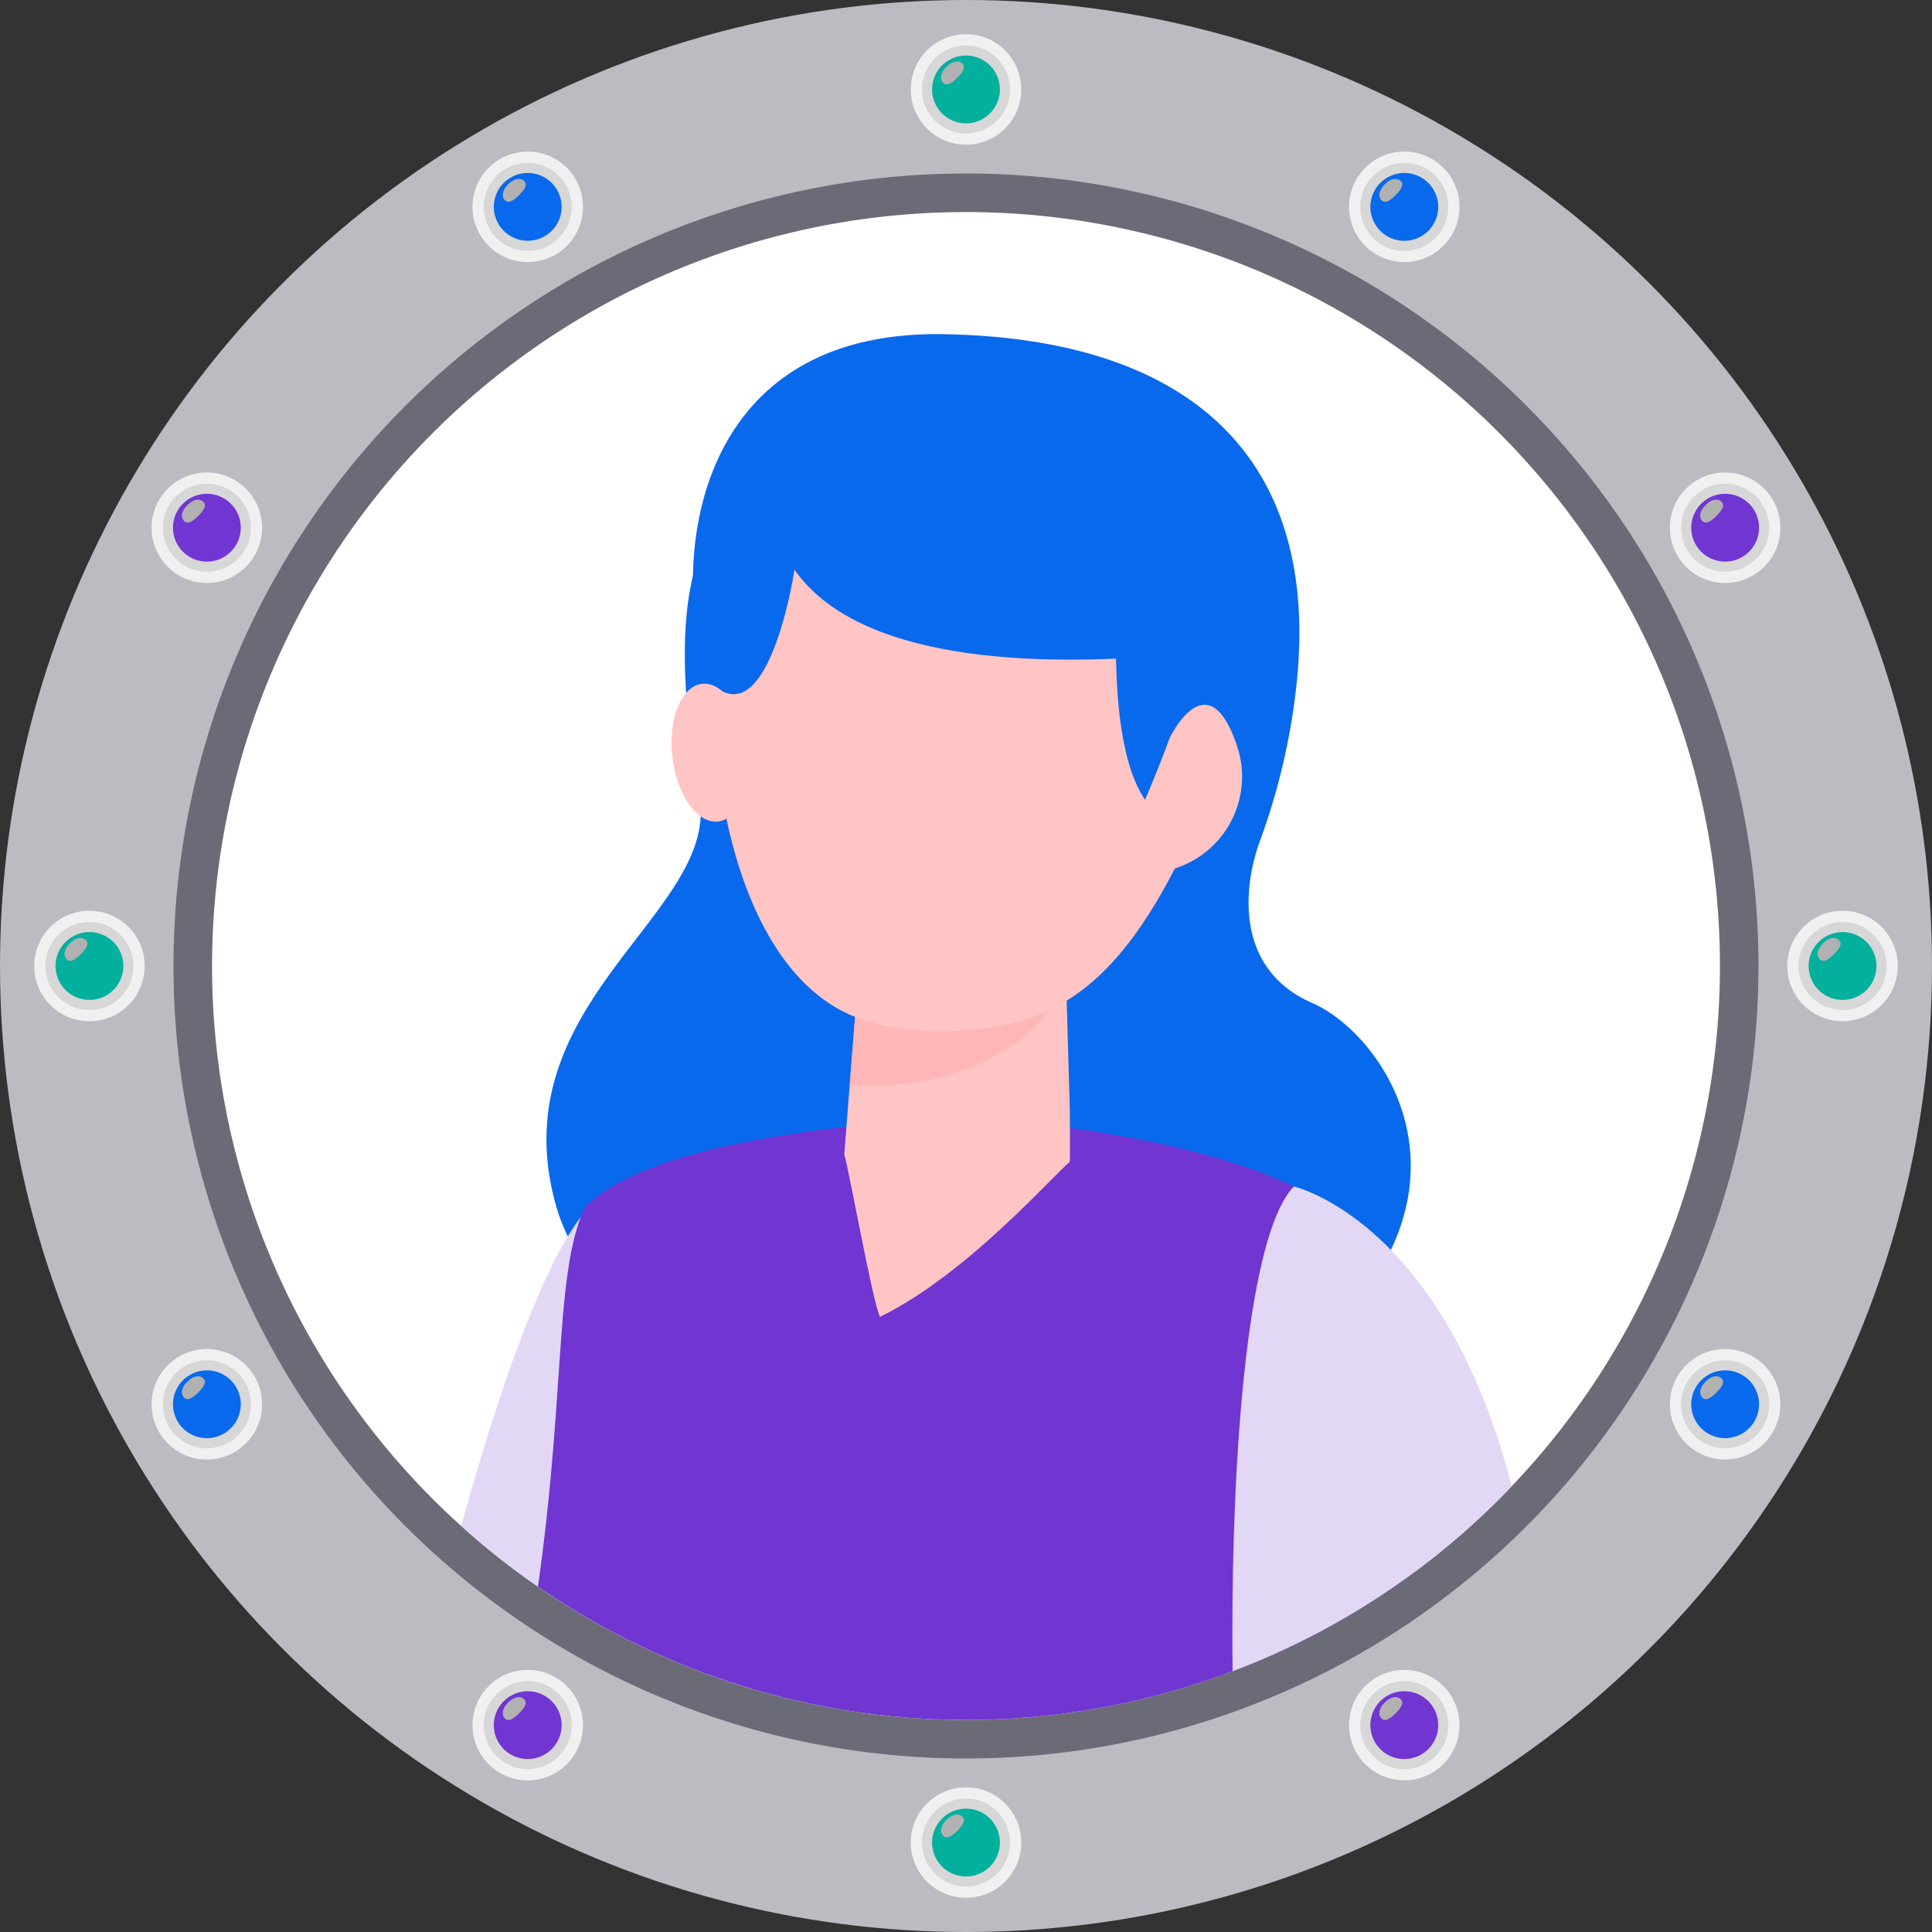 <svg xmlns="http://www.w3.org/2000/svg" xmlns:xlink="http://www.w3.org/1999/xlink" width="130" height="130" viewBox="0 0 130 130"><rect x="0" y="0" width="130" height="130" fill="#333333" stroke="none"/><defs><style>.a{fill:none;}.b{clip-path:url(#a);}.c{fill:#bbbbc1;}.d{clip-path:url(#b);}.e{fill:url(#c);}.f{clip-path:url(#d);}.g{fill:url(#e);}.h{fill:#03b09d;}.i{fill:#b1b1b1;}.j{clip-path:url(#g);}.k{fill:url(#h);}.l{clip-path:url(#i);}.m{fill:url(#j);}.n{fill:#0969ed;}.o{clip-path:url(#l);}.p{fill:url(#m);}.q{clip-path:url(#n);}.r{fill:url(#o);}.s{fill:#7135d2;}.t{clip-path:url(#q);}.u{fill:url(#r);}.v{clip-path:url(#s);}.w{fill:url(#t);}.x{clip-path:url(#v);}.y{fill:url(#w);}.z{clip-path:url(#x);}.aa{fill:url(#y);}.ab{clip-path:url(#aa);}.ac{fill:url(#ab);}.ad{clip-path:url(#ac);}.ae{fill:url(#ad);}.af{clip-path:url(#af);}.ag{fill:url(#ag);}.ah{clip-path:url(#ah);}.ai{fill:url(#ai);}.aj{clip-path:url(#ak);}.ak{fill:url(#al);}.al{clip-path:url(#am);}.am{fill:url(#an);}.an{clip-path:url(#ap);}.ao{fill:url(#aq);}.ap{clip-path:url(#ar);}.aq{fill:url(#as);}.ar{clip-path:url(#au);}.as{fill:url(#av);}.at{clip-path:url(#aw);}.au{fill:url(#ax);}.av{clip-path:url(#az);}.aw{fill:url(#ba);}.ax{clip-path:url(#bb);}.ay{fill:url(#bc);}.az{clip-path:url(#be);}.ba{fill:url(#bf);}.bb{clip-path:url(#bg);}.bc{fill:url(#bh);}.bd{fill:#6b6b78;}.be{fill:#fff;}.bf{clip-path:url(#bj);}.bg{fill:#e3d7f6;}.bh{fill:#ffc5c5;}.bi{fill:#ffb6b6;}</style><clipPath id="a"><circle class="a" cx="65" cy="65" r="65"/></clipPath><clipPath id="b"><path class="a" d="M61.283,6.018A3.718,3.718,0,1,0,65,2.3a3.717,3.717,0,0,0-3.717,3.717"/></clipPath><linearGradient id="c" x1="-5.682" y1="19.228" x2="-5.587" y2="19.228" gradientUnits="objectBoundingBox"><stop offset="0" stop-color="#c0c0c1"/><stop offset="1" stop-color="#f0f0f1"/></linearGradient><clipPath id="d"><path class="a" d="M62.036,6.018A2.964,2.964,0,1,0,65,3.055a2.965,2.965,0,0,0-2.964,2.963"/></clipPath><linearGradient id="e" x1="-7.254" y1="23.991" x2="-7.135" y2="23.991" gradientUnits="objectBoundingBox"><stop offset="0" stop-color="#f0f0f1"/><stop offset="1" stop-color="#d7d7d8"/></linearGradient><clipPath id="g"><path class="a" d="M31.792,13.921A3.718,3.718,0,1,0,35.51,10.2a3.718,3.718,0,0,0-3.718,3.718"/></clipPath><linearGradient id="h" x1="-2.877" y1="18.477" x2="-2.782" y2="18.477" xlink:href="#c"/><clipPath id="i"><path class="a" d="M32.546,13.921a2.963,2.963,0,1,0,2.964-2.964,2.963,2.963,0,0,0-2.964,2.964"/></clipPath><linearGradient id="j" x1="-3.736" y1="23.05" x2="-3.617" y2="23.05" xlink:href="#e"/><clipPath id="l"><path class="a" d="M10.2,35.509a3.718,3.718,0,1,0,3.717-3.717A3.717,3.717,0,0,0,10.2,35.509"/></clipPath><linearGradient id="m" x1="-0.824" y1="16.424" x2="-0.729" y2="16.424" xlink:href="#c"/><clipPath id="n"><path class="a" d="M10.957,35.509a2.964,2.964,0,1,0,2.963-2.964,2.964,2.964,0,0,0-2.963,2.964"/></clipPath><linearGradient id="o" x1="-1.161" y1="20.473" x2="-1.041" y2="20.473" xlink:href="#e"/><clipPath id="q"><path class="a" d="M2.3,65a3.718,3.718,0,1,0,3.717-3.718A3.717,3.717,0,0,0,2.3,65"/></clipPath><linearGradient id="r" x1="-0.072" y1="13.619" x2="0.023" y2="13.619" xlink:href="#c"/><clipPath id="s"><path class="a" d="M3.055,65a2.964,2.964,0,1,0,2.963-2.963A2.962,2.962,0,0,0,3.055,65"/></clipPath><linearGradient id="t" x1="-0.218" y1="16.958" x2="-0.099" y2="16.958" xlink:href="#e"/><clipPath id="v"><path class="a" d="M10.2,94.491a3.718,3.718,0,1,0,3.717-3.717A3.718,3.718,0,0,0,10.2,94.491"/></clipPath><linearGradient id="w" x1="-0.824" y1="10.814" x2="-0.729" y2="10.814" xlink:href="#c"/><clipPath id="x"><path class="a" d="M10.957,94.491a2.964,2.964,0,1,0,2.963-2.964,2.963,2.963,0,0,0-2.963,2.964"/></clipPath><linearGradient id="y" x1="-1.161" y1="13.438" x2="-1.041" y2="13.438" xlink:href="#e"/><clipPath id="aa"><path class="a" d="M31.792,116.08a3.718,3.718,0,1,0,3.718-3.718,3.718,3.718,0,0,0-3.718,3.718"/></clipPath><linearGradient id="ab" x1="-2.877" y1="8.761" x2="-2.782" y2="8.761" xlink:href="#c"/><clipPath id="ac"><path class="a" d="M32.546,116.08a2.963,2.963,0,1,0,2.964-2.964,2.964,2.964,0,0,0-2.964,2.964"/></clipPath><linearGradient id="ad" x1="-3.736" y1="10.862" x2="-3.617" y2="10.862" xlink:href="#e"/><clipPath id="af"><path class="a" d="M90.774,13.921A3.717,3.717,0,1,0,94.491,10.2a3.717,3.717,0,0,0-3.717,3.718"/></clipPath><linearGradient id="ag" x1="-8.487" y1="18.477" x2="-8.392" y2="18.477" xlink:href="#c"/><clipPath id="ah"><path class="a" d="M91.527,13.921a2.964,2.964,0,1,0,2.964-2.964,2.964,2.964,0,0,0-2.964,2.964"/></clipPath><linearGradient id="ai" x1="-10.772" y1="23.048" x2="-10.653" y2="23.048" xlink:href="#e"/><clipPath id="ak"><path class="a" d="M112.362,35.509a3.717,3.717,0,1,0,3.718-3.717,3.718,3.718,0,0,0-3.718,3.717"/></clipPath><linearGradient id="al" x1="-10.541" y1="16.424" x2="-10.445" y2="16.424" xlink:href="#c"/><clipPath id="am"><path class="a" d="M113.117,35.509a2.964,2.964,0,1,0,2.963-2.964,2.963,2.963,0,0,0-2.963,2.964"/></clipPath><linearGradient id="an" x1="-13.348" y1="20.473" x2="-13.228" y2="20.473" xlink:href="#e"/><clipPath id="ap"><path class="a" d="M120.264,65a3.717,3.717,0,1,0,3.717-3.718A3.717,3.717,0,0,0,120.264,65"/></clipPath><linearGradient id="aq" x1="-11.291" y1="13.619" x2="-11.196" y2="13.619" xlink:href="#c"/><clipPath id="ar"><path class="a" d="M121.018,65a2.964,2.964,0,1,0,2.963-2.963A2.963,2.963,0,0,0,121.018,65"/></clipPath><linearGradient id="as" x1="-14.293" y1="16.958" x2="-14.173" y2="16.958" xlink:href="#e"/><clipPath id="au"><path class="a" d="M112.362,94.491a3.717,3.717,0,1,0,3.718-3.717,3.719,3.719,0,0,0-3.718,3.717"/></clipPath><linearGradient id="av" x1="-10.54" y1="10.814" x2="-10.445" y2="10.814" xlink:href="#c"/><clipPath id="aw"><path class="a" d="M113.117,94.491a2.964,2.964,0,1,0,2.963-2.964,2.962,2.962,0,0,0-2.963,2.964"/></clipPath><linearGradient id="ax" x1="-13.349" y1="13.438" x2="-13.229" y2="13.438" xlink:href="#e"/><clipPath id="az"><path class="a" d="M90.774,116.08a3.717,3.717,0,1,0,3.717-3.718,3.717,3.717,0,0,0-3.717,3.718"/></clipPath><linearGradient id="ba" x1="-8.487" y1="8.761" x2="-8.392" y2="8.761" xlink:href="#c"/><clipPath id="bb"><path class="a" d="M91.527,116.08a2.964,2.964,0,1,0,2.964-2.964,2.965,2.965,0,0,0-2.964,2.964"/></clipPath><linearGradient id="bc" x1="-10.771" y1="10.861" x2="-10.652" y2="10.861" xlink:href="#e"/><clipPath id="be"><path class="a" d="M61.283,123.982A3.718,3.718,0,1,0,65,120.264a3.717,3.717,0,0,0-3.717,3.718"/></clipPath><linearGradient id="bf" x1="-5.682" y1="8.009" x2="-5.587" y2="8.009" xlink:href="#c"/><clipPath id="bg"><path class="a" d="M62.036,123.982A2.964,2.964,0,1,0,65,121.018a2.965,2.965,0,0,0-2.964,2.964"/></clipPath><linearGradient id="bh" x1="-7.253" y1="9.918" x2="-7.134" y2="9.918" xlink:href="#e"/><clipPath id="bj"><path class="a" d="M14.27,65A50.731,50.731,0,1,0,65,14.269,50.73,50.73,0,0,0,14.27,65"/></clipPath></defs><g class="b"><path class="c" d="M0,65A65,65,0,1,0,65,0,65,65,0,0,0,0,65"/></g><g class="d"><rect class="e" width="10.515" height="10.515" transform="translate(57.566 6.019) rotate(-45)"/></g><g class="f"><rect class="g" width="8.383" height="8.383" transform="matrix(0.707, -0.707, 0.707, 0.707, 59.073, 6.019)"/></g><g class="b"><path class="h" d="M62.718,6.018A2.282,2.282,0,1,0,65,3.736a2.282,2.282,0,0,0-2.282,2.282"/><path class="i" d="M63.685,4.495c-.465.465-.421.875-.219,1.077s.486.12.951-.345.547-.748.345-.951-.612-.246-1.077.219"/></g><g class="j"><rect class="k" width="10.515" height="10.515" transform="matrix(0.707, -0.707, 0.707, 0.707, 28.075, 13.92)"/></g><g class="l"><rect class="m" width="8.382" height="8.382" transform="matrix(0.707, -0.707, 0.707, 0.707, 29.583, 13.92)"/></g><g class="b"><path class="n" d="M33.228,13.921a2.281,2.281,0,1,0,2.282-2.282,2.282,2.282,0,0,0-2.282,2.282"/><path class="i" d="M34.194,12.4c-.465.465-.421.875-.219,1.077s.486.121.951-.345.547-.748.345-.95-.612-.246-1.077.218"/></g><g class="o"><rect class="p" width="10.514" height="10.514" transform="translate(6.486 35.509) rotate(-45)"/></g><g class="q"><rect class="r" width="8.383" height="8.383" transform="matrix(0.707, -0.707, 0.707, 0.707, 7.993, 35.509)"/></g><g class="b"><path class="s" d="M11.639,35.509a2.281,2.281,0,1,0,2.282-2.282,2.282,2.282,0,0,0-2.282,2.282"/><path class="i" d="M12.606,33.985c-.465.465-.421.875-.219,1.077s.486.12.951-.345.547-.748.345-.951-.612-.246-1.077.219"/></g><g class="t"><rect class="u" width="10.515" height="10.515" transform="translate(-1.417 65) rotate(-45)"/></g><g class="v"><rect class="w" width="8.381" height="8.381" transform="translate(0.092 65) rotate(-45)"/></g><g class="b"><path class="h" d="M3.737,65a2.282,2.282,0,1,0,2.282-2.282A2.282,2.282,0,0,0,3.737,65"/><path class="i" d="M4.7,63.476c-.465.465-.421.875-.219,1.077s.486.12.951-.345.547-.748.345-.951-.612-.246-1.077.219"/></g><g class="x"><rect class="y" width="10.515" height="10.515" transform="translate(6.485 94.492) rotate(-45)"/></g><g class="z"><rect class="aa" width="8.382" height="8.382" transform="translate(7.993 94.49) rotate(-45)"/></g><g class="b"><path class="n" d="M11.639,94.491a2.281,2.281,0,1,0,2.282-2.282,2.282,2.282,0,0,0-2.282,2.282"/><path class="i" d="M12.606,92.967c-.465.465-.421.875-.219,1.077s.486.12.951-.345.547-.748.345-.951-.612-.246-1.077.219"/></g><g class="ab"><rect class="ac" width="10.515" height="10.515" transform="translate(28.075 116.08) rotate(-45)"/></g><g class="ad"><rect class="ae" width="8.383" height="8.383" transform="matrix(0.707, -0.707, 0.707, 0.707, 29.582, 116.08)"/></g><g class="b"><path class="s" d="M33.228,116.08A2.281,2.281,0,1,0,35.51,113.8a2.282,2.282,0,0,0-2.282,2.282"/><path class="i" d="M34.194,114.556c-.465.465-.421.875-.219,1.077s.486.12.951-.345.547-.748.345-.951-.612-.246-1.077.219"/></g><g class="af"><rect class="ag" width="10.515" height="10.515" transform="translate(87.057 13.92) rotate(-45)"/></g><g class="ah"><rect class="ai" width="8.383" height="8.383" transform="translate(88.564 13.921) rotate(-45)"/></g><g class="b"><path class="n" d="M92.21,13.921a2.282,2.282,0,1,0,2.282-2.282,2.282,2.282,0,0,0-2.282,2.282"/><path class="i" d="M93.176,12.4c-.465.465-.421.875-.219,1.077s.486.121.951-.345.547-.748.345-.95-.612-.246-1.077.218"/></g><g class="aj"><rect class="ak" width="10.514" height="10.514" transform="translate(108.645 35.509) rotate(-45)"/></g><g class="al"><rect class="am" width="8.383" height="8.383" transform="translate(110.153 35.509) rotate(-45)"/></g><g class="b"><path class="s" d="M113.8,35.509a2.281,2.281,0,1,0,2.281-2.282,2.282,2.282,0,0,0-2.281,2.282"/><path class="i" d="M114.765,33.985c-.465.465-.421.875-.219,1.077s.486.12.951-.345.547-.748.345-.951-.612-.246-1.077.219"/></g><g class="an"><rect class="ao" width="10.515" height="10.515" transform="translate(116.547 64.999) rotate(-45)"/></g><g class="ap"><rect class="aq" width="8.381" height="8.381" transform="translate(118.055 65) rotate(-45)"/></g><g class="b"><path class="h" d="M121.7,65a2.282,2.282,0,1,0,2.282-2.282A2.282,2.282,0,0,0,121.7,65"/><path class="i" d="M122.667,63.476c-.465.465-.421.875-.219,1.077s.486.12.951-.345.547-.748.345-.951-.612-.246-1.077.219"/></g><g class="ar"><rect class="as" width="10.515" height="10.515" transform="translate(108.644 94.492) rotate(-45)"/></g><g class="at"><rect class="au" width="8.382" height="8.382" transform="translate(110.154 94.49) rotate(-45)"/></g><g class="b"><path class="n" d="M113.8,94.491a2.281,2.281,0,1,0,2.281-2.282,2.282,2.282,0,0,0-2.281,2.282"/><path class="i" d="M114.765,92.967c-.465.465-.421.875-.219,1.077s.486.12.951-.345.547-.748.345-.951-.612-.246-1.077.219"/></g><g class="av"><rect class="aw" width="10.515" height="10.515" transform="translate(87.057 116.08) rotate(-45)"/></g><g class="ax"><rect class="ay" width="8.383" height="8.383" transform="translate(88.563 116.08) rotate(-45)"/></g><g class="b"><path class="s" d="M92.21,116.08a2.282,2.282,0,1,0,2.282-2.282,2.282,2.282,0,0,0-2.282,2.282"/><path class="i" d="M93.176,114.556c-.465.465-.421.875-.219,1.077s.486.12.951-.345.547-.748.345-.951-.612-.246-1.077.219"/></g><g class="az"><rect class="ba" width="10.515" height="10.515" transform="translate(57.566 123.982) rotate(-45)"/></g><g class="bb"><rect class="bc" width="8.383" height="8.383" transform="translate(59.072 123.982) rotate(-45)"/></g><g class="b"><path class="h" d="M62.718,123.982A2.282,2.282,0,1,0,65,121.7a2.282,2.282,0,0,0-2.282,2.282"/><path class="i" d="M63.685,122.458c-.465.465-.421.875-.219,1.077s.486.12.951-.345.547-.748.345-.951-.612-.246-1.077.219"/><path class="bd" d="M11.674,65A53.325,53.325,0,1,0,65,11.674,53.326,53.326,0,0,0,11.674,65"/><path class="be" d="M65,14.269A50.731,50.731,0,1,1,14.269,65,50.731,50.731,0,0,1,65,14.269"/></g><g class="bf"><path class="n" d="M87.124,47.034a44.09,44.09,0,0,1-2.347,9.556c-1.156,3.163-1.668,8.634,3.521,10.9s12.825,13.831-2.1,24.98-44.931,2.36-48.787-11.352,11.006-19.664,9.653-27.46-2.612-19.867,5.687-21.543,31.9,3.2,34.369,14.921"/><path class="bg" d="M55.737,96.734c.869-7.834-12.11-19.088-15.777-15.811-5.322,4.755-12.176,32.481-14.153,45.3-1.049,8.442,6.933,16.454,13.76,9.783,10.061-14.921,15.754-35.515,16.17-39.267"/><path class="bg" d="M25.865,129.667l2.581,53.5,16.486-1.093-2.012-51.55Z"/><path class="s" d="M39.345,81.236c5.218-5.2,22.582-5.814,25.719-6.05v-.02c.03,0,.085.008.119.01s.089-.009.12-.01v.02c3.137.236,22.057,1.705,26.718,8.437,2.191,4.832,7.3,44.834-1.59,52.065-3.082,14.1-3.66,30.706-3.327,33.434-12.426,7.46-32.035-7.778-44.463-15.238.333-2.728.044-12.492-.86-22.029-8.358-7.986-6.5-19.251-6.045-22.045,2.472-15.166,1.418-23.743,3.609-28.574"/><path class="bh" d="M71.7,64.728l.285,9.989s.03,3.446-.007,3.475c-.976.721-6.788,7.481-12.769,10.42-.483-.978-2.1-9.97-2.4-10.94l1.015-12.944Z"/><path class="bi" d="M57.539,68.422s5.59,2.49,13.114-.477c0,0-3.853,5.712-13.472,5.037Z"/><path class="bh" d="M81.85,36.4s2.411,11.729-2.608,21.674S68.964,70.281,59.663,68.985,47.167,53.3,48.171,42.353s4.386-11.845,4.386-11.845S72.151,19.64,81.85,36.4"/><path class="n" d="M82.754,46.991s-2.83,8.888-4.329,8.109c-4.774-2.484-3.019-17.612-3.019-17.612S68.539,24,51.111,34.432c0,0-1.711,9.976-2.719,12.684s-1.362-2.3-1.32-3.154c.138-2.829,1.7-11.2,1.7-11.2L52.525,29l8.5-2.508,11.319-.239,10.81,5.775.816,5.577Z"/><path class="n" d="M87.124,47.034s-3.407-3.173-10.205-2.8c-4.922.267-18.691.937-23.459-5.9,0,0-1.488,9.888-4.868,8.179-2.825-1.427-5.668-24.383,14.915-24.027,17.191.3,25.7,8.9,23.617,24.548"/><path class="bg" d="M87.067,79.84s12.623,2.843,16.079,27.436c3.282,23.357,3.006,40.39-.907,44.7s-13.022-.175-16.606-11.568S81.537,85.4,87.067,79.84"/><path class="bh" d="M45.242,50.943c.3,2.557,1.679,4.5,3.078,4.333s2.289-2.372,1.988-4.929-1.679-4.5-3.078-4.333-2.289,2.371-1.988,4.929"/><path class="bh" d="M78.691,49.681s2.487-5.236,4.454.249A6.484,6.484,0,0,1,75.022,58.4c2.6-5.663,3.669-8.715,3.669-8.715"/></g></svg>